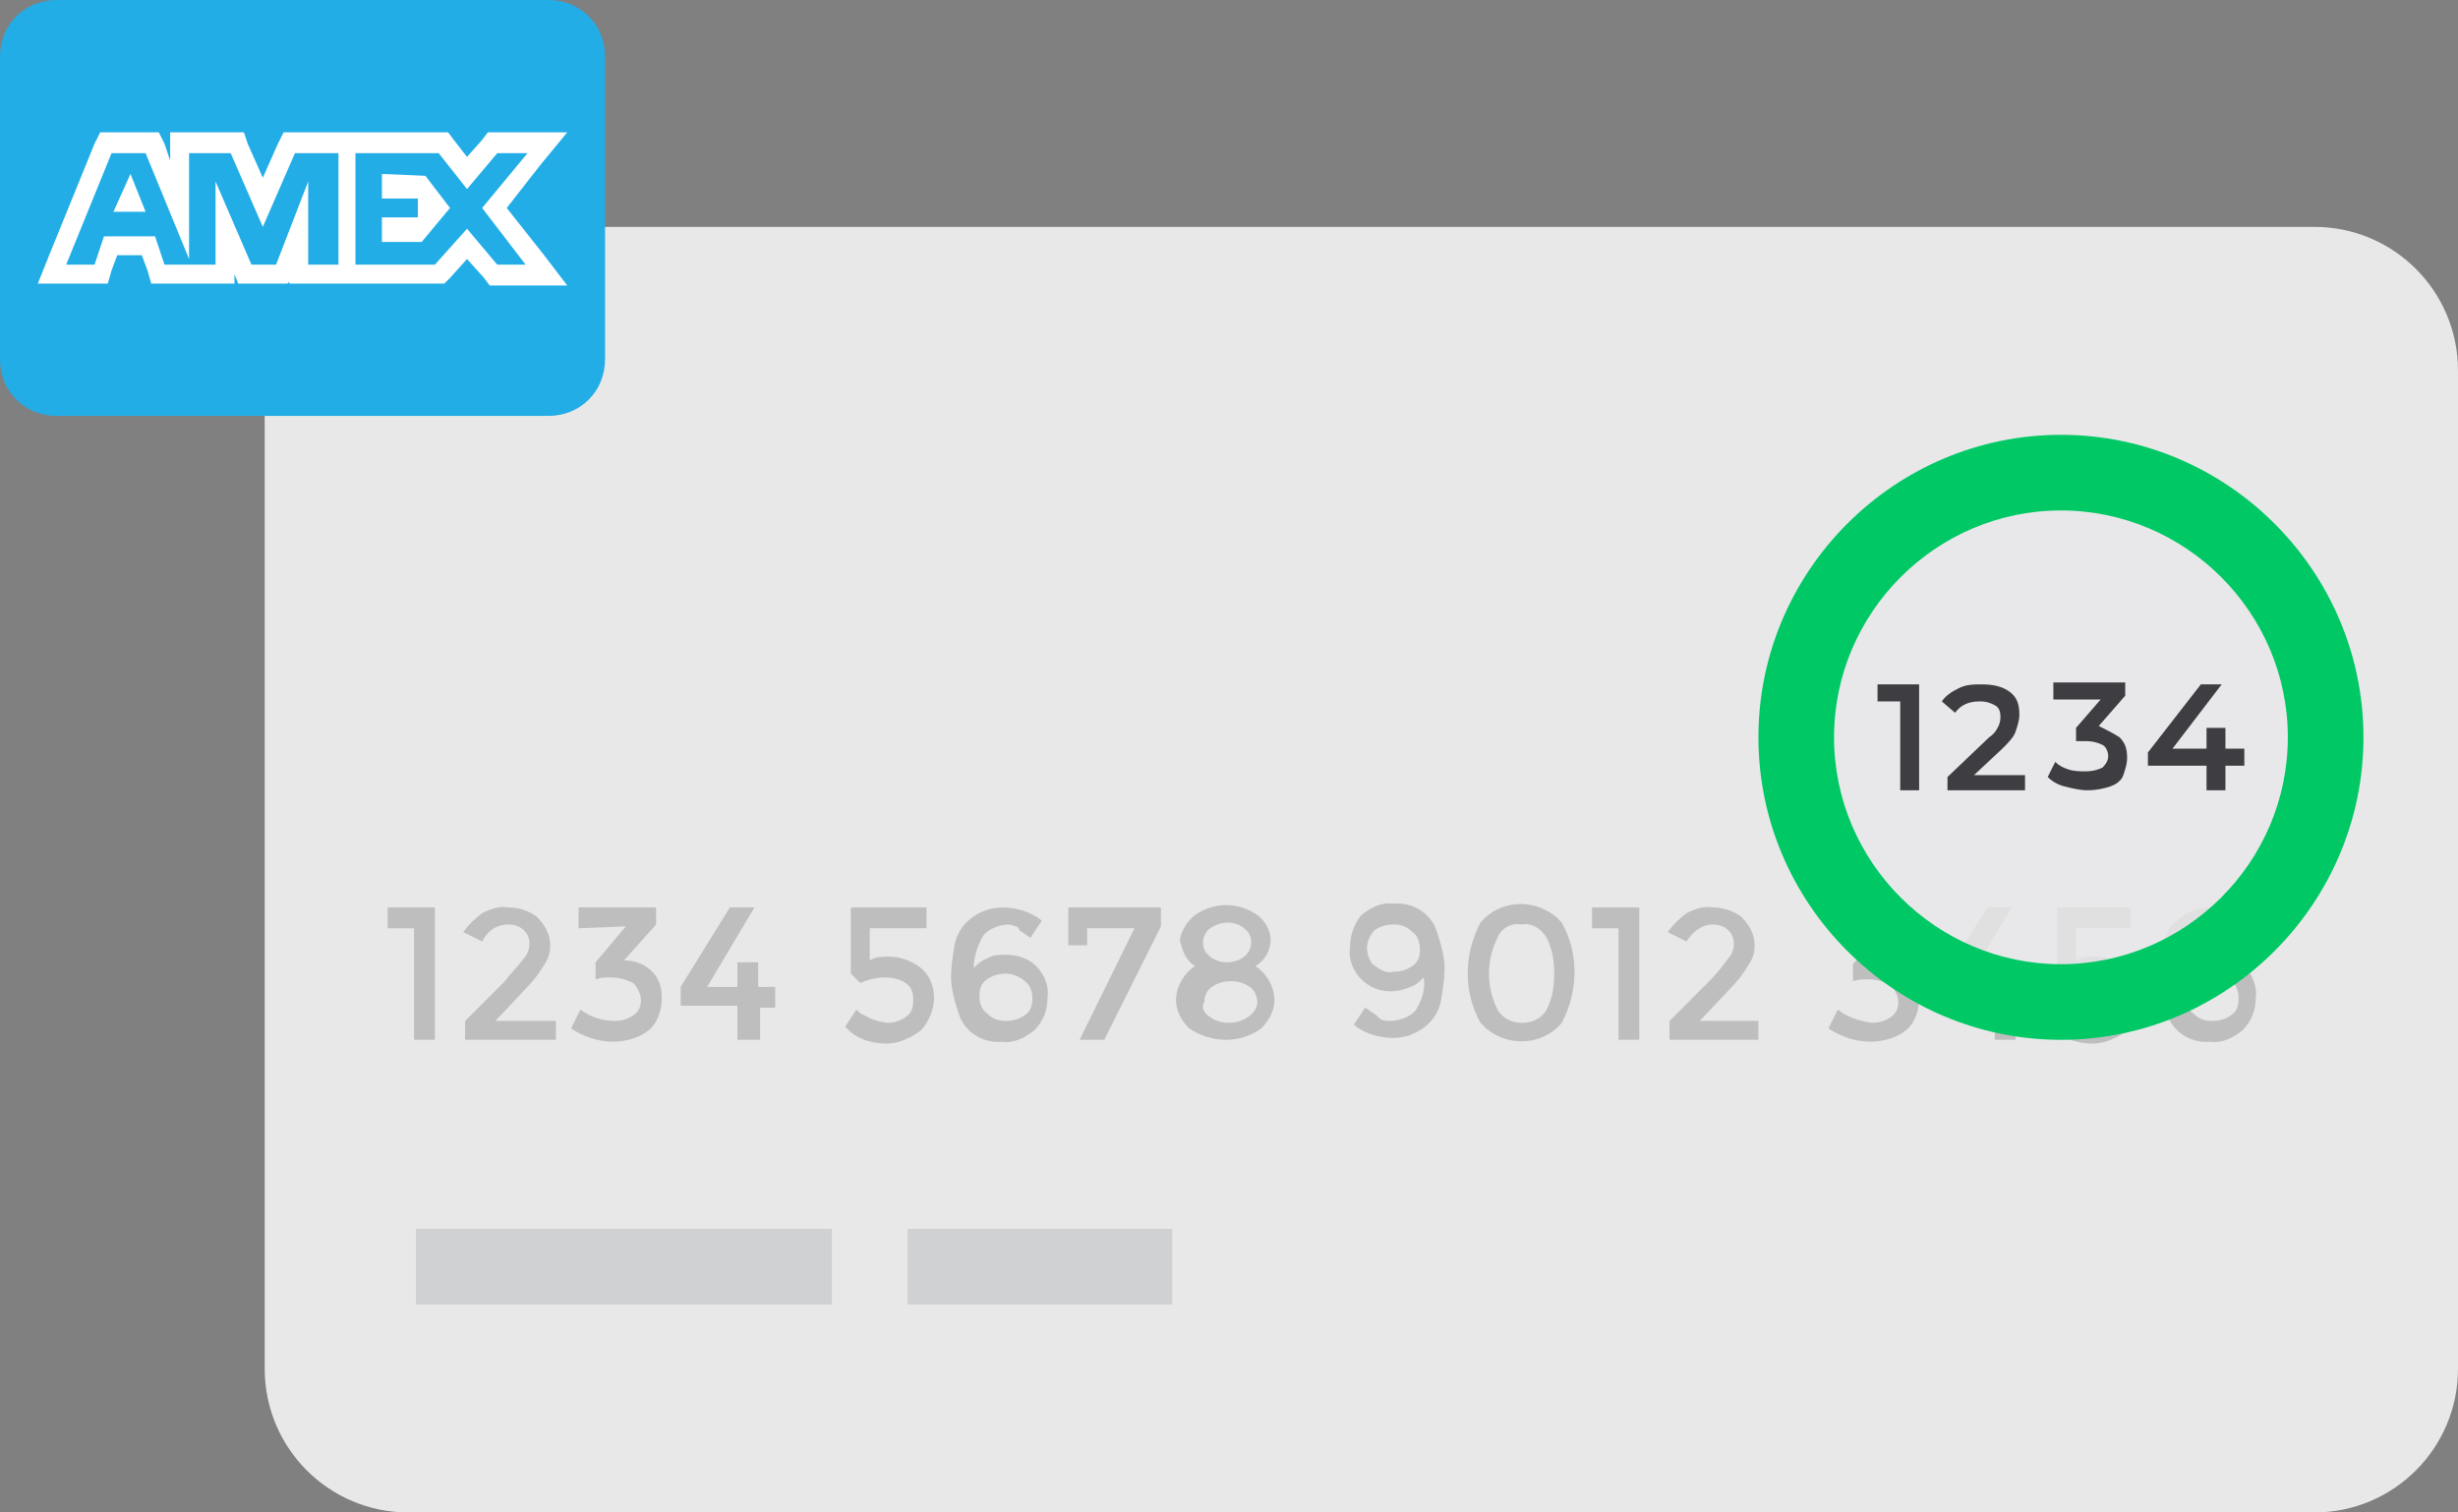 <?xml version="1.0" encoding="utf-8"?>
<!-- Generator: Adobe Illustrator 23.0.1, SVG Export Plug-In . SVG Version: 6.00 Build 0)  -->
<svg version="1.1" id="Layer_1" xmlns="http://www.w3.org/2000/svg" xmlns:xlink="http://www.w3.org/1999/xlink" x="0px" y="0px"
	 viewBox="0 0 130 80" style="enable-background:new 0 0 130 80;" xml:space="preserve">
<rect x="0" y="0" width="130" height="80" fill="#808080" stroke="none"/>
<style type="text/css">
	.st0{fill:#E8E8E9;}
	.st1{fill:#22ADE7;}
	.st2{fill:#FFFFFF;}
	.st3{fill:#BEBEBE;}
	.st4{opacity:0.8;fill:#E8E8E9;enable-background:new    ;}
	.st5{fill:#00C864;}
	.st6{fill:#D0D1D3;}
	.st7{fill:#3D3D42;}
</style>
<path class="st0" d="M21.6,12h100.8c4.2,0,7.6,3.4,7.6,7.6v52.8c0,4.2-3.4,7.6-7.6,7.6H21.6c-4.2,0-7.6-3.4-7.6-7.6V19.6
	C14,15.4,17.4,12,21.6,12z"/>
<title>ic_amex_civ</title>
<g>
	<path class="st1" d="M29,0H3C1.3,0,0,1.3,0,3v16c0,1.7,1.3,3,3,3h26c1.7,0,3-1.3,3-3V3C32,1.3,30.7,0,29,0"/>
</g>
<path class="st2" d="M6,11.2h1.7l-0.8-2L6,11.2z M20.2,9.2v1.3h1.9v1h-1.9v1.3h2.1l1.5-1.8l-1.3-1.7L20.2,9.2z M26.3,14l-1.6-1.9
	L23,14h-4.2V8.1h4.4l1.5,1.9l1.6-1.9h1.6L25.5,11l2.3,3H26.3z M17.9,14h-1.6V9.6L14.6,14h-1.3l-1.9-4.4V14H8.7l-0.5-1.5H5.5L5,14
	H3.5l2.4-5.9h1.8l2.3,5.6V8.1h2.2l1.7,3.9l1.7-3.9h2.3V14z M26.8,11l1.8-2.3L30,7h-4.2l-0.3,0.4l-0.8,0.9L24,7.4L23.7,7H15l-0.3,0.6
	l-0.8,1.8l-0.8-1.8L12.9,7H9v1.5L8.7,7.6L8.4,7H5.3L5,7.6l-2.4,5.9L2,15h3.7l0.2-0.7l0.3-0.8h1.3l0.3,0.8L8,15h4.4v-0.5l0.2,0.5h2.6
	l0.1-0.1V15h8.2l0.3-0.3l0.9-1l0.9,1l0.3,0.4H30l-1.3-1.7L26.8,11z"/>
<path class="st3" d="M20.5,48H23v7h-1.1v-5.9h-1.4V48z"/>
<path class="st3" d="M27.7,50.7c0.2-0.2,0.3-0.5,0.3-0.8s-0.1-0.5-0.3-0.7c-0.2-0.2-0.5-0.3-0.8-0.3c-0.6,0-1.1,0.3-1.4,0.9l-1-0.5
	c0.3-0.4,0.6-0.7,1-1c0.4-0.2,0.9-0.4,1.4-0.3c0.6,0,1.1,0.2,1.5,0.5c0.4,0.4,0.7,0.9,0.7,1.5c0,0.4-0.1,0.7-0.3,1
	c-0.3,0.5-0.6,0.9-1,1.3L26.2,54h3.2v1h-4.8v-1l2.1-2.1C27,51.5,27.4,51.1,27.7,50.7z"/>
<path class="st3" d="M30.6,49.1V48h4.1v0.9L33,50.8c0.6,0,1.1,0.2,1.5,0.6c0.4,0.4,0.5,0.9,0.5,1.4c0,0.6-0.2,1.3-0.7,1.7
	s-1.2,0.6-1.9,0.6c-0.8,0-1.6-0.3-2.2-0.7l0.5-1c0.5,0.4,1.2,0.6,1.8,0.6c0.4,0,0.7-0.1,1-0.3s0.4-0.5,0.4-0.8s-0.2-0.7-0.4-0.9
	c-0.4-0.2-0.8-0.3-1.2-0.3c-0.3,0-0.5,0-0.8,0.1v-0.9l1.6-1.9L30.6,49.1z"/>
<path class="st3" d="M39,52.2v-1.3h1.1v1.3H41v1.1h-0.8V55H39v-1.8h-3v-1l2.6-4.2h1.3l-2.5,4.2H39z"/>
<path class="st3" d="M49,48v1.1h-3v1.7c0.3-0.2,0.7-0.2,1-0.2c0.6,0,1.2,0.2,1.7,0.6c0.5,0.4,0.7,1,0.7,1.6s-0.3,1.3-0.7,1.7
	c-0.5,0.4-1.2,0.7-1.8,0.7c-0.9,0-1.7-0.3-2.2-0.9l0.6-0.9c0.1,0.1,0.1,0.1,0.2,0.2c0.2,0.1,0.4,0.2,0.6,0.3
	c0.3,0.1,0.6,0.2,0.9,0.2c0.3,0,0.6-0.1,0.9-0.3c0.3-0.2,0.4-0.5,0.4-0.9s-0.1-0.7-0.4-0.9c-0.3-0.2-0.7-0.3-1.1-0.3
	c-0.4,0-0.9,0.1-1.3,0.3L45,51.5V48H49z"/>
<path class="st3" d="M53.4,48.9c-0.5,0-1.1,0.2-1.4,0.6c-0.3,0.5-0.5,1.1-0.5,1.7c0.2-0.2,0.4-0.4,0.7-0.5c0.3-0.2,0.7-0.2,1-0.2
	c0.6,0,1.2,0.2,1.6,0.6c0.4,0.4,0.7,1,0.6,1.7c0,0.6-0.2,1.2-0.7,1.7c-0.5,0.4-1.1,0.7-1.7,0.6c-1,0.1-2-0.5-2.3-1.5
	c-0.2-0.6-0.4-1.3-0.4-1.9c0-0.6,0.1-1.2,0.2-1.8c0.1-0.4,0.3-0.8,0.6-1.1c0.5-0.5,1.2-0.8,1.9-0.8s1.5,0.2,2.1,0.7l-0.6,0.9
	c-0.2-0.1-0.4-0.3-0.6-0.4C53.9,49,53.7,49,53.4,48.9z M53.2,51.5c-0.4,0-0.7,0.1-1,0.3s-0.4,0.5-0.4,0.9c0,0.3,0.1,0.7,0.4,0.9
	c0.3,0.3,0.6,0.4,1,0.4s0.7-0.1,1-0.3s0.4-0.5,0.4-0.9c0-0.3-0.1-0.7-0.4-0.9C54,51.7,53.6,51.5,53.2,51.5z"/>
<path class="st3" d="M56.5,50v-2h4.9v1l-3,6h-1.3l2.9-5.9h-2.5V50H56.5z"/>
<path class="st3" d="M63.2,48.4c1-0.7,2.3-0.7,3.3,0c0.4,0.3,0.7,0.8,0.7,1.3c0,0.6-0.3,1.1-0.8,1.4c0.6,0.4,1,1.1,1,1.8
	c0,0.6-0.3,1.1-0.7,1.5c-1.1,0.8-2.6,0.8-3.8,0c-0.4-0.4-0.7-0.9-0.7-1.5c0-0.7,0.4-1.4,1-1.8c-0.5-0.3-0.7-0.9-0.8-1.4
	C62.5,49.2,62.8,48.7,63.2,48.4z M64,53.8c0.3,0.2,0.6,0.3,1,0.3s0.7-0.1,1-0.3s0.5-0.5,0.5-0.8s-0.2-0.7-0.4-0.8
	c-0.3-0.2-0.6-0.3-1-0.3s-0.7,0.1-1,0.3c-0.3,0.2-0.4,0.5-0.4,0.8C63.5,53.3,63.7,53.6,64,53.8L64,53.8z M64,50.6
	c0.5,0.4,1.3,0.4,1.8,0c0.4-0.3,0.5-0.9,0.2-1.3c-0.1-0.1-0.1-0.1-0.2-0.2c-0.5-0.4-1.2-0.4-1.8,0c-0.4,0.3-0.5,0.9-0.2,1.3
	C63.9,50.5,63.9,50.5,64,50.6z"/>
<path class="st3" d="M73.5,54c0.5,0,1.1-0.2,1.4-0.6c0.3-0.5,0.5-1.1,0.4-1.7c-0.2,0.2-0.4,0.4-0.7,0.5c-0.9,0.4-1.9,0.3-2.6-0.4
	c-0.4-0.4-0.7-1-0.6-1.7c0-0.6,0.2-1.2,0.6-1.7c0.5-0.4,1.1-0.7,1.7-0.6c1-0.1,2,0.5,2.3,1.5c0.2,0.6,0.4,1.3,0.4,1.9
	c0,0.6-0.1,1.2-0.2,1.8c-0.1,0.4-0.3,0.8-0.6,1.1c-0.5,0.5-1.2,0.8-1.9,0.8c-0.7,0-1.5-0.2-2.1-0.7l0.6-0.9c0.2,0.1,0.4,0.3,0.6,0.4
	C73,54,73.3,54,73.5,54z M73.7,51.4c0.4,0,0.7-0.1,1-0.3s0.4-0.5,0.4-0.9c0-0.3-0.1-0.7-0.4-0.9c-0.3-0.3-0.6-0.4-1-0.4
	s-0.7,0.1-1,0.3c-0.2,0.2-0.4,0.6-0.4,0.9c0,0.3,0.1,0.7,0.3,0.9C73,51.3,73.3,51.5,73.7,51.4L73.7,51.4z"/>
<path class="st3" d="M78.3,54.1c-0.9-1.6-0.9-3.6,0-5.3c1-1.2,2.8-1.3,4-0.3c0.1,0.1,0.2,0.2,0.3,0.3c0.9,1.6,0.9,3.6,0,5.3
	c-1,1.2-2.8,1.3-4,0.3C78.5,54.3,78.4,54.2,78.3,54.1z M79.2,49.6c-0.6,1.2-0.6,2.6,0,3.8c0.4,0.7,1.4,0.9,2.1,0.5
	c0.2-0.1,0.4-0.3,0.5-0.5c0.3-0.6,0.4-1.2,0.4-1.9s-0.1-1.3-0.4-1.9c-0.3-0.5-0.8-0.8-1.3-0.7C79.9,48.8,79.4,49.1,79.2,49.6z"/>
<path class="st3" d="M84.2,48h2.5v7h-1.1v-5.9h-1.4V48z"/>
<path class="st3" d="M91.4,50.7c0.2-0.2,0.3-0.5,0.3-0.8s-0.1-0.5-0.3-0.7c-0.2-0.2-0.5-0.3-0.8-0.3c-0.6,0-1.1,0.4-1.4,0.9l-1-0.5
	c0.3-0.4,0.6-0.7,1-1c0.4-0.2,0.9-0.4,1.4-0.3c0.6,0,1.1,0.2,1.5,0.5c0.4,0.4,0.7,0.9,0.7,1.5c0,0.4-0.1,0.7-0.3,1
	c-0.3,0.5-0.6,0.9-1,1.3L89.9,54H93v1h-4.7v-1l2.1-2.1C90.8,51.5,91.1,51.1,91.4,50.7z"/>
<path class="st3" d="M97.1,49.1V48h4.1v0.9l-1.7,1.9c0.6,0,1.1,0.2,1.5,0.6c0.4,0.4,0.5,0.9,0.5,1.4c0,0.6-0.2,1.3-0.7,1.7
	s-1.2,0.6-1.9,0.6c-0.8,0-1.6-0.3-2.2-0.7l0.5-1c0.5,0.4,1.1,0.6,1.8,0.7c0.4,0,0.7-0.1,1-0.3s0.4-0.5,0.4-0.8s-0.2-0.7-0.4-0.9
	c-0.4-0.2-0.8-0.3-1.2-0.3c-0.3,0-0.5,0-0.8,0.1V51l1.6-1.9H97.1z"/>
<path class="st3" d="M105.5,52.2v-1.3h1.1v1.3h0.8v1.1h-0.8V55h-1.1v-1.8h-3v-1l2.6-4.2h1.3l-2.5,4.2H105.5z"/>
<path class="st3" d="M112.7,48v1.1h-2.9v1.7c0.3-0.2,0.7-0.2,1-0.2c0.6,0,1.2,0.2,1.7,0.6c0.5,0.4,0.7,1,0.7,1.6s-0.3,1.3-0.7,1.7
	c-0.5,0.4-1.2,0.7-1.8,0.7c-0.9,0-1.7-0.3-2.2-0.9l0.6-0.9l0.2,0.2c0.2,0.1,0.4,0.2,0.6,0.3c0.3,0.1,0.6,0.2,0.9,0.2
	s0.6-0.1,0.9-0.3s0.4-0.5,0.4-0.9s-0.1-0.7-0.4-0.9s-0.7-0.3-1.1-0.3s-0.9,0.1-1.3,0.3l-0.5-0.5V48H112.7z"/>
<path class="st3" d="M117.2,48.9c-0.5,0-1.1,0.2-1.4,0.6c-0.3,0.5-0.5,1.1-0.4,1.7c0.2-0.2,0.5-0.4,0.7-0.5c0.9-0.4,1.9-0.3,2.6,0.4
	c0.4,0.4,0.7,1.1,0.6,1.7c0,0.6-0.2,1.2-0.7,1.7c-0.5,0.4-1.1,0.7-1.7,0.6c-1,0.1-2-0.5-2.3-1.5c-0.2-0.6-0.4-1.3-0.4-1.9
	c0-0.6,0.1-1.2,0.2-1.8c0.1-0.4,0.3-0.8,0.6-1.1c0.5-0.5,1.2-0.8,1.9-0.8c0.7,0,1.4,0.3,2,0.7l-0.6,0.9c-0.2-0.1-0.4-0.3-0.6-0.4
	C117.6,49,117.4,49,117.2,48.9z M117,51.5c-0.4,0-0.7,0.1-1,0.3s-0.4,0.5-0.4,0.9c0,0.3,0.1,0.7,0.4,0.9c0.3,0.3,0.6,0.4,1,0.4
	s0.7-0.1,1-0.3s0.4-0.5,0.4-0.9c0-0.7-0.5-1.3-1.2-1.3C117.1,51.5,117,51.5,117,51.5L117,51.5z"/>
<circle class="st4" cx="109" cy="39" r="14"/>
<path class="st5" d="M109,55c-8.8,0-16-7.2-16-16s7.2-16,16-16s16,7.2,16,16S117.8,55,109,55z M109,27c-6.6,0-12,5.4-12,12
	s5.4,12,12,12s12-5.4,12-12S115.6,27,109,27z"/>
<rect x="22" y="65" class="st6" width="22" height="4"/>
<rect x="48" y="65" class="st6" width="14" height="4"/>
<g>
	<path class="st7" d="M101.5,36.2v5.6h-1v-4.7h-1.2v-0.9C99.3,36.2,101.5,36.2,101.5,36.2z"/>
	<path class="st7" d="M107.1,40.9v0.9H103v-0.7l2.2-2.1c0.3-0.2,0.4-0.4,0.5-0.6s0.1-0.4,0.1-0.5c0-0.3-0.1-0.5-0.3-0.6
		s-0.4-0.2-0.8-0.2c-0.6,0-1,0.2-1.3,0.6l-0.7-0.6c0.2-0.3,0.5-0.5,0.9-0.7s0.8-0.2,1.2-0.2c0.6,0,1.1,0.1,1.5,0.4
		c0.4,0.3,0.5,0.7,0.5,1.2c0,0.3-0.1,0.6-0.2,0.9s-0.4,0.6-0.7,0.9l-1.5,1.4h2.7C107.1,41,107.1,40.9,107.1,40.9z"/>
	<path class="st7" d="M112.1,39c0.3,0.3,0.4,0.6,0.4,1.1c0,0.3-0.1,0.6-0.2,0.9s-0.4,0.5-0.7,0.6s-0.7,0.2-1.2,0.2
		c-0.4,0-0.8-0.1-1.2-0.2c-0.4-0.1-0.7-0.3-0.9-0.5l0.4-0.8c0.2,0.2,0.4,0.3,0.7,0.4c0.3,0.1,0.6,0.1,0.9,0.1c0.4,0,0.7-0.1,0.9-0.2
		c0.2-0.2,0.3-0.4,0.3-0.6s-0.1-0.5-0.3-0.6c-0.2-0.1-0.5-0.2-0.9-0.2h-0.5v-0.7l1.3-1.5h-2.5v-0.9h3.8v0.7l-1.4,1.6
		C111.4,38.6,111.8,38.8,112.1,39z"/>
	<path class="st7" d="M118.7,40.5h-1v1.3h-1v-1.3h-3.1v-0.7l2.8-3.6h1.1l-2.6,3.4h1.8v-1.1h1v1.1h1
		C118.7,39.6,118.7,40.5,118.7,40.5z"/>
</g>
</svg>
